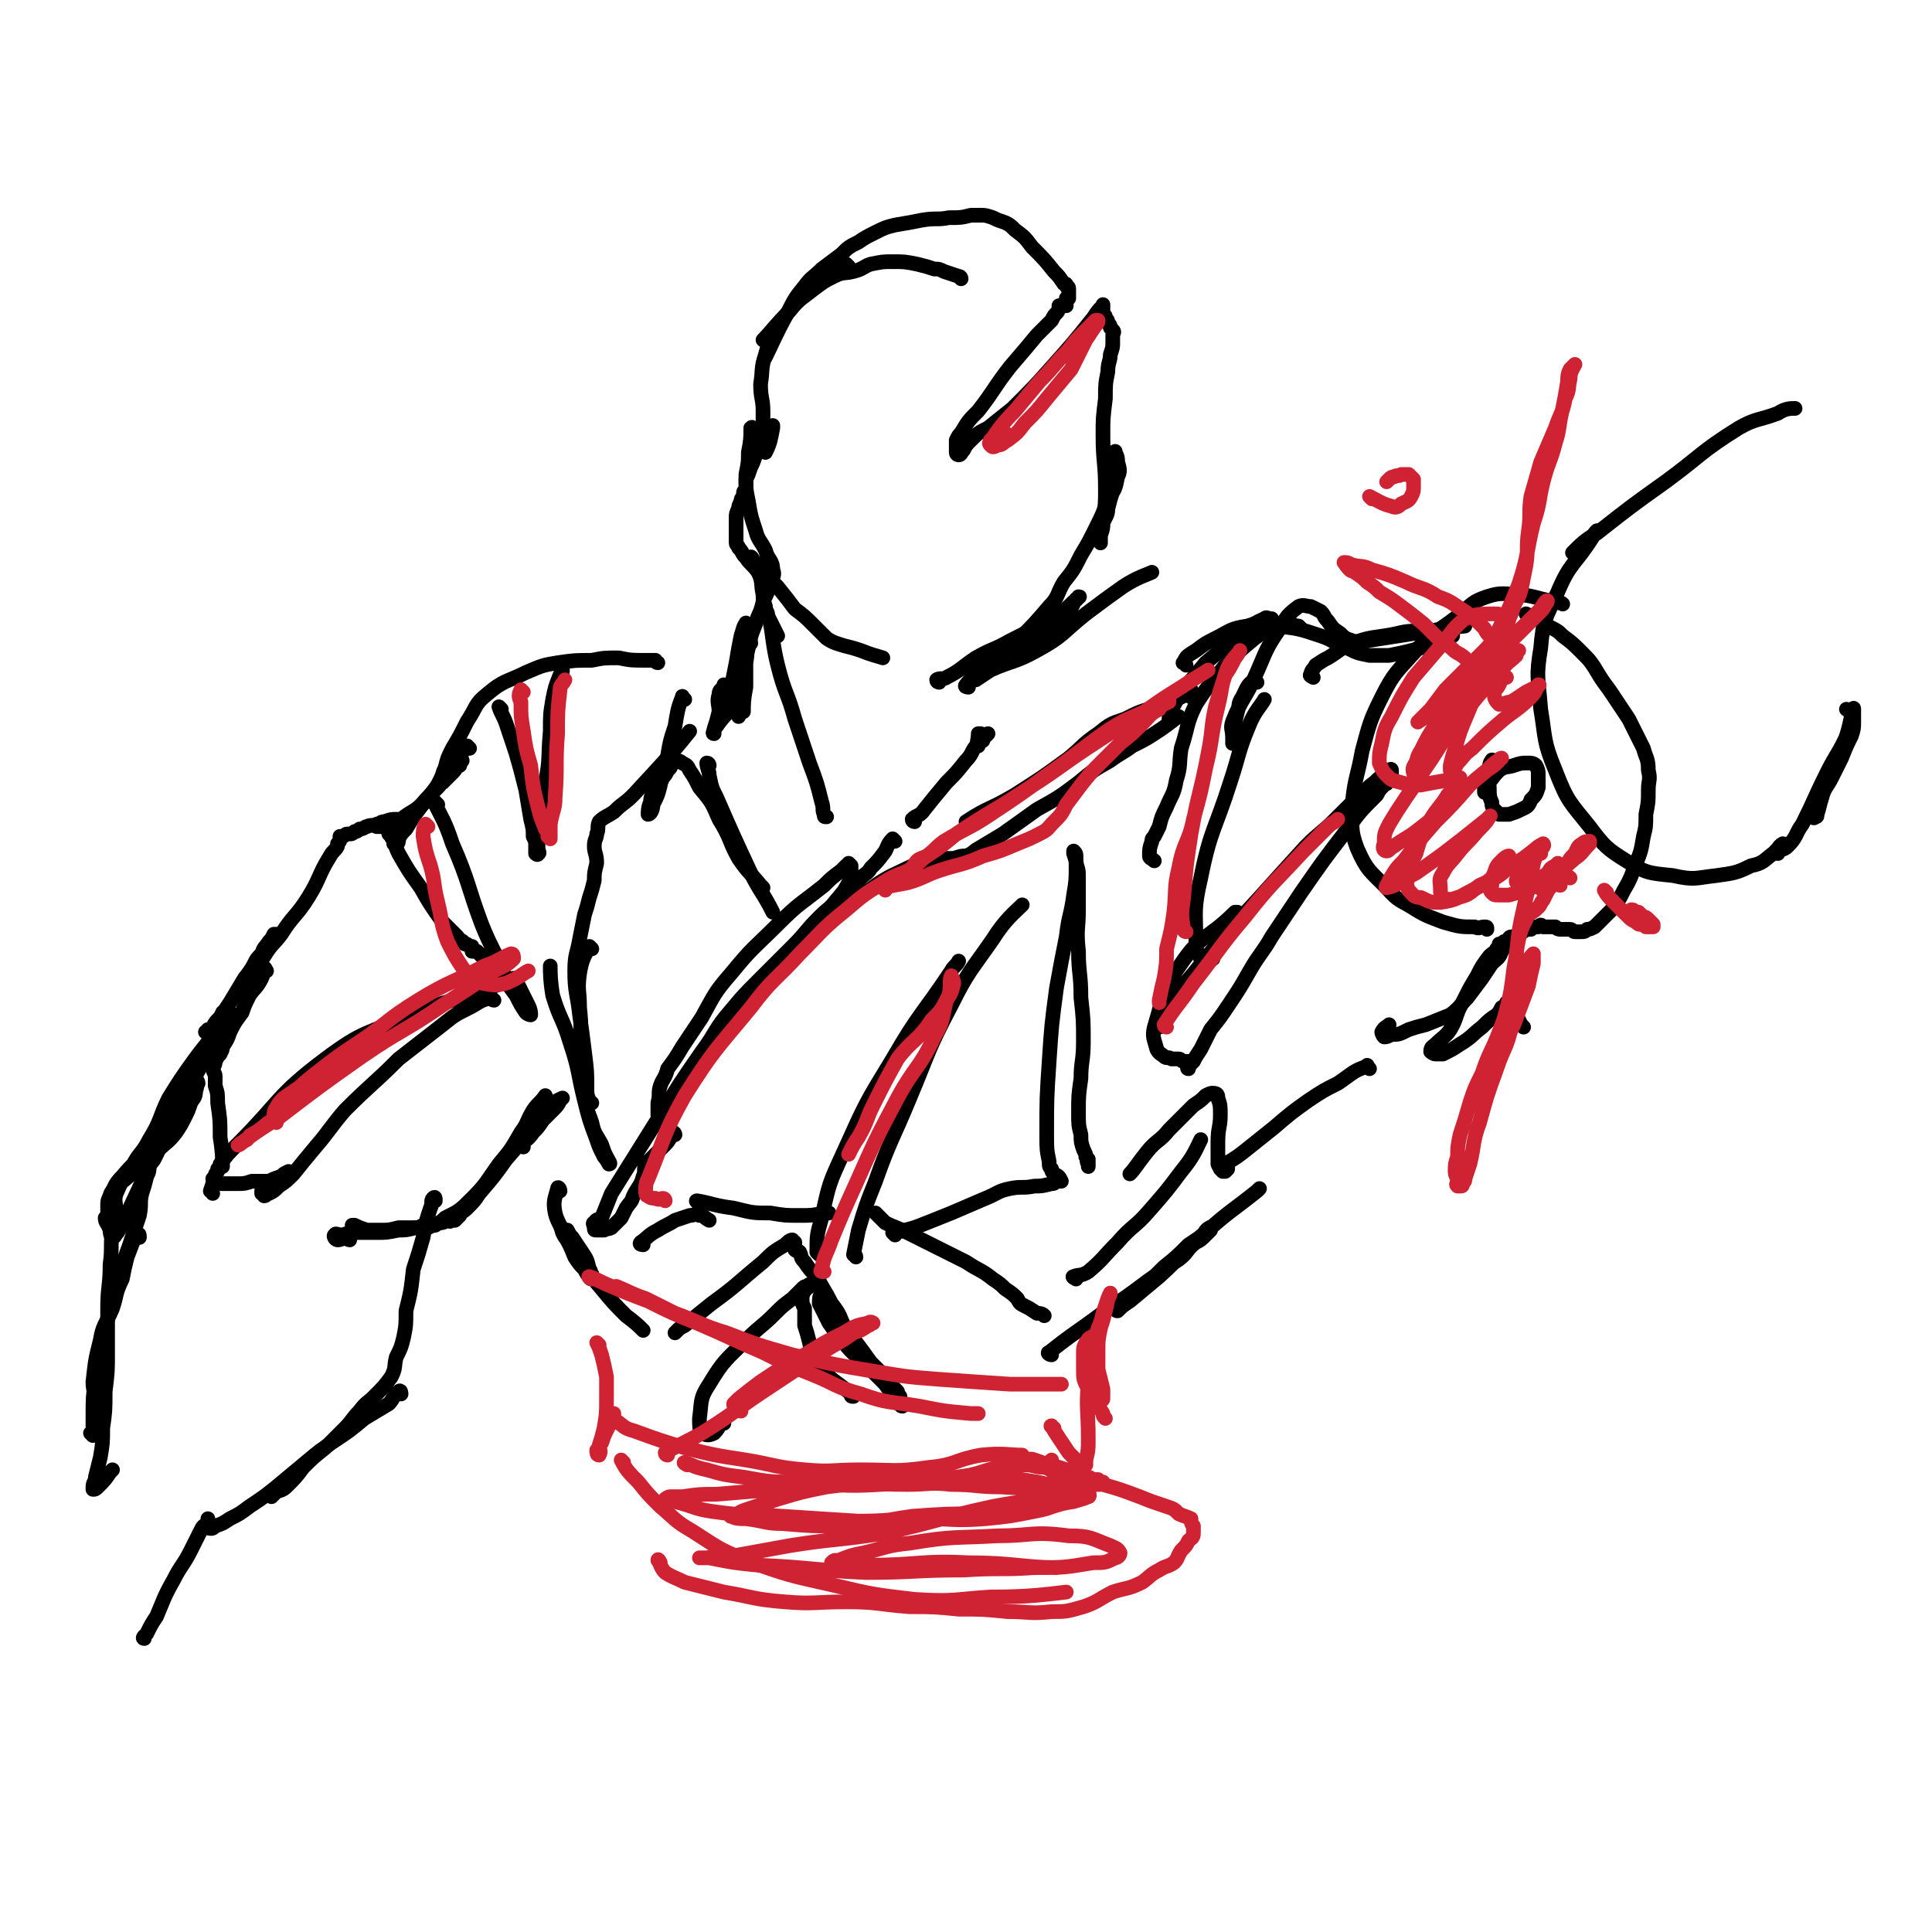 <svg viewBox='0 0 790 790' version='1.1' xmlns='http://www.w3.org/2000/svg' xmlns:xlink='http://www.w3.org/1999/xlink'><g fill='none' stroke='#000000' stroke-width='6' stroke-linecap='round' stroke-linejoin='round'><path d='M393,114c0,0 0,-1 -1,-1 -3,-1 -3,-1 -6,-2 -2,-1 -2,-1 -4,-1 -3,-1 -3,-1 -7,-2 -5,-1 -5,-1 -10,-1 -4,0 -4,0 -9,1 -3,1 -3,2 -7,3 -4,1 -4,0 -8,2 -4,2 -4,2 -8,5 -5,4 -6,4 -10,9 -6,6 -8,9 -11,12 '/><path d='M347,109c0,0 -1,-1 -1,-1 -2,0 -2,1 -4,2 -2,1 -2,0 -4,1 -2,1 -3,1 -4,3 -3,3 -3,3 -6,6 -4,5 -4,5 -8,11 -4,7 -5,6 -7,14 -2,6 -1,6 -2,12 0,6 1,6 1,11 0,4 0,4 0,9 0,2 0,2 0,5 0,1 0,1 0,2 0,0 1,0 1,1 0,0 0,0 0,0 2,-4 2,-5 3,-10 0,0 0,-1 0,-1 -1,1 -1,1 -2,2 -1,0 -1,0 -1,1 -1,2 -1,2 -2,4 -1,3 -1,3 -2,5 -1,3 -1,3 -2,5 -1,3 -1,3 -2,5 0,1 0,1 0,2 0,1 0,1 0,1 0,1 0,1 0,1 0,0 0,0 0,0 -1,1 -1,1 -1,2 0,0 0,0 0,1 -1,1 -1,1 -1,2 -1,2 -1,2 -1,3 -1,2 -1,2 -1,4 0,2 0,2 0,4 0,1 0,1 0,3 0,1 0,1 0,2 0,1 0,1 0,1 0,1 1,1 1,2 2,2 1,2 3,4 2,3 3,3 5,6 2,4 1,5 2,9 0,2 0,2 1,5 0,2 1,2 1,4 2,4 3,6 4,8 '/><path d='M308,229c0,0 -1,-2 -1,-1 1,1 2,2 4,5 1,1 1,1 3,3 2,2 2,2 4,4 4,5 4,5 7,9 4,3 4,3 7,6 3,3 3,3 6,6 3,2 4,2 7,3 4,1 4,1 7,2 5,2 6,2 9,3 '/><path d='M384,279c0,0 -1,0 -1,-1 1,-1 3,0 4,-1 6,-3 6,-4 12,-8 7,-4 7,-3 14,-7 10,-5 10,-5 19,-11 4,-2 4,-2 7,-5 2,-1 2,-2 2,-2 1,0 0,0 -1,1 -2,3 -1,3 -4,6 -4,4 -4,4 -9,7 -6,4 -6,3 -12,7 -5,3 -5,4 -9,7 -3,3 -3,3 -6,5 -1,0 -1,1 -1,1 -1,0 0,0 0,0 3,-2 3,-2 6,-4 9,-4 10,-3 19,-8 11,-6 10,-7 20,-15 8,-6 8,-6 15,-11 6,-4 10,-5 12,-6 '/><path d='M396,281c0,0 -2,0 -1,-1 4,-5 5,-6 10,-11 6,-5 7,-3 12,-8 6,-6 6,-6 12,-13 4,-4 3,-5 6,-10 4,-5 4,-5 7,-11 3,-5 3,-5 6,-11 3,-6 3,-6 5,-12 3,-4 3,-4 4,-9 1,-2 1,-3 0,-6 0,-2 0,-2 -1,-4 0,0 0,-1 0,0 0,1 0,1 1,3 0,4 0,4 -1,7 0,3 0,3 -1,6 -1,3 -1,3 -2,7 0,3 -1,3 -2,6 0,2 0,2 -1,5 0,1 0,1 0,2 0,0 0,1 0,1 0,-1 0,-2 0,-3 1,-3 1,-3 1,-6 1,-7 1,-7 1,-13 0,-11 -1,-11 -1,-22 0,-7 0,-7 1,-15 0,-6 0,-6 1,-11 0,-4 1,-4 1,-7 1,-3 1,-3 1,-5 0,-2 0,-2 0,-3 0,-1 1,-1 0,-2 0,0 0,0 0,0 -1,-1 -1,-1 -1,-1 0,-1 0,-1 -1,-2 0,-1 0,-1 -1,-2 0,0 0,0 0,0 0,-1 0,-1 -1,-1 0,-1 0,-1 0,-1 0,-1 0,-1 0,-2 0,0 0,0 0,-1 0,0 0,-1 0,0 -2,2 -2,2 -4,5 -8,10 -8,10 -16,19 -8,9 -8,9 -17,18 -5,4 -5,4 -10,8 -4,2 -4,2 -7,5 -2,2 -2,2 -3,4 -1,1 -1,2 -2,2 0,0 -1,0 -1,-1 0,0 0,-1 0,-2 0,0 0,0 0,-1 0,-1 0,-1 0,-2 1,-2 1,-2 2,-3 3,-5 3,-5 7,-9 7,-9 6,-9 13,-18 6,-7 6,-7 11,-13 3,-3 3,-3 6,-6 1,-2 1,-2 2,-3 1,-1 1,-2 1,-3 1,0 1,0 1,0 1,0 1,0 2,0 0,-1 0,0 0,-1 0,0 0,0 0,0 0,-1 0,-1 0,-2 1,0 1,0 1,0 0,-1 0,-1 0,-1 0,-1 0,-1 0,-1 0,-1 0,-1 0,-1 0,-1 0,-1 0,-1 0,-1 -1,-1 -1,-1 0,-1 0,-1 -1,-1 -2,-3 -2,-3 -4,-5 -4,-5 -4,-5 -9,-10 -3,-4 -3,-4 -7,-7 -2,-2 -2,-2 -4,-3 -3,-1 -3,-1 -5,-2 -3,-1 -3,-1 -5,-1 -2,0 -2,0 -4,0 -4,1 -4,1 -9,1 -5,1 -5,0 -11,1 -5,1 -5,1 -11,2 -4,1 -4,1 -8,3 -4,2 -4,2 -7,4 -4,2 -4,2 -7,5 -4,3 -4,3 -8,6 -4,4 -4,3 -7,7 -4,5 -4,5 -7,11 -5,9 -6,12 -9,18 '/><path d='M308,176c0,0 0,-2 -1,-1 0,4 0,5 -1,10 0,4 0,4 -1,9 0,6 0,6 1,11 1,6 1,6 3,12 1,4 2,4 4,8 1,4 3,4 3,8 1,2 0,3 -1,5 -1,4 -1,4 -3,8 -1,5 -2,5 -3,9 -2,5 -2,5 -3,10 -2,8 -3,8 -4,15 0,7 0,10 0,13 '/><path d='M306,256c-1,0 -1,-2 -1,-1 -1,1 -1,2 -2,5 -1,5 -1,5 -2,11 -1,5 -1,5 -2,10 0,3 0,3 -1,6 -1,2 -1,3 -2,4 0,1 0,0 0,-1 0,-1 0,-1 0,-3 0,-2 0,-2 0,-4 1,-1 1,-1 1,-2 0,0 0,-1 -1,-1 0,0 0,1 0,1 -1,1 -2,1 -2,3 -1,3 0,4 0,7 -1,4 -1,4 -2,7 0,1 -1,2 0,2 0,-1 0,-2 1,-3 2,-3 4,-5 5,-6 '/><path d='M307,263c0,-1 -1,-2 -1,-1 -1,3 0,4 -1,9 0,5 0,5 0,10 -1,5 -1,7 -1,10 '/><path d='M338,334c-1,0 -1,0 -1,-1 -1,-2 0,-2 -1,-5 -2,-8 -2,-8 -5,-16 -3,-9 -3,-9 -6,-18 -3,-11 -4,-10 -7,-22 -2,-8 -2,-12 -3,-17 '/><path d='M374,336c0,0 -1,0 -1,-1 2,-2 3,-1 5,-4 4,-5 4,-5 9,-11 4,-4 4,-4 8,-9 3,-3 2,-4 5,-7 2,-2 3,-4 4,-4 0,0 -1,1 -2,2 0,1 0,1 -1,1 -1,1 -1,2 -1,2 -1,-1 0,-2 0,-5 0,0 1,0 1,0 '/><path d='M366,344c0,0 -1,-1 -1,-1 -2,2 -2,3 -3,5 -3,4 -3,4 -6,7 -1,2 -2,2 -4,4 -2,2 -1,2 -3,4 -1,1 -1,1 -2,1 -1,1 -2,2 -2,1 0,-1 1,-2 2,-4 1,-2 1,-2 1,-4 0,-1 0,-1 0,-3 0,0 0,0 -1,-1 0,0 0,1 -1,1 -1,1 -1,1 -2,2 -4,3 -4,3 -7,6 -10,8 -10,7 -19,16 -10,10 -10,9 -19,20 -7,8 -7,9 -12,18 -4,6 -4,6 -8,12 -3,5 -3,5 -6,9 -1,4 -2,4 -3,7 -1,3 0,3 -1,7 0,2 0,3 0,5 '/><path d='M276,464c0,0 0,-1 -1,-1 -1,2 -1,3 -3,5 -2,2 -2,2 -4,4 -2,2 -2,2 -4,4 -1,2 0,3 -1,5 -1,4 -2,4 -4,8 -1,3 -1,2 -3,5 -1,2 -1,2 -2,4 -2,2 -2,2 -4,4 -2,1 -2,0 -3,1 -1,0 -1,0 -2,0 0,0 0,0 -1,0 -1,0 -1,0 -1,-1 0,0 0,0 0,0 0,-1 -1,-2 0,-2 1,-2 2,-1 3,-2 2,-5 2,-5 4,-10 10,-16 10,-16 20,-32 8,-13 8,-13 17,-26 6,-8 5,-9 12,-17 5,-6 5,-6 11,-12 7,-7 7,-7 14,-14 6,-6 5,-6 11,-12 4,-4 4,-3 7,-7 2,-2 2,-3 4,-4 1,-1 1,0 2,0 1,0 1,0 1,0 '/><path d='M302,416c0,0 -2,0 -1,-1 4,-4 5,-4 9,-9 8,-7 7,-8 15,-15 8,-8 8,-8 17,-16 8,-7 8,-7 16,-13 6,-4 7,-4 13,-7 4,-2 4,-1 8,-2 3,-1 3,-1 5,-2 3,0 3,0 6,0 3,-1 3,-1 5,-1 3,-1 3,-2 5,-3 5,-3 5,-3 10,-6 7,-5 7,-5 14,-10 9,-5 9,-5 17,-11 6,-5 6,-5 13,-9 4,-3 5,-3 9,-6 6,-3 6,-3 12,-7 3,-2 5,-4 7,-5 '/><path d='M396,337c0,0 -1,-1 -1,-1 9,-6 10,-5 20,-11 11,-7 11,-7 22,-15 6,-5 6,-6 12,-10 5,-4 5,-4 11,-6 6,-3 6,-3 13,-5 4,-2 4,-1 8,-3 2,-1 2,-1 4,-2 1,-1 1,-2 2,-2 0,0 0,2 0,3 '/><path d='M242,388c0,0 -1,-1 -1,-1 -2,4 -3,5 -4,11 -1,7 0,7 0,14 1,9 0,9 1,18 0,8 -1,8 1,16 0,7 1,7 3,13 1,5 2,5 4,9 1,3 1,3 2,5 1,2 2,3 1,3 0,0 -1,-2 -2,-3 -2,-4 -2,-4 -3,-7 -3,-8 -3,-8 -5,-16 -3,-12 -2,-12 -6,-24 -3,-10 -4,-9 -7,-19 -1,-6 -1,-9 -1,-12 '/><path d='M242,451c-1,0 -1,-1 -1,-1 -1,-2 -1,-3 -1,-5 0,-7 0,-7 -1,-15 -1,-8 -1,-8 -2,-15 -1,-9 -2,-9 -2,-18 0,-7 1,-7 2,-13 1,-5 1,-5 2,-10 1,-3 1,-3 2,-7 1,-3 1,-3 2,-7 0,-3 0,-3 1,-7 0,-4 -1,-4 -1,-7 0,-3 1,-3 1,-5 1,-2 0,-3 1,-5 2,-2 3,-2 6,-4 4,-4 4,-3 8,-7 12,-13 15,-16 23,-26 '/><path d='M280,286c-1,0 -1,-2 -1,-1 -2,5 -2,6 -3,12 -2,6 -2,6 -3,12 -2,6 -2,6 -3,12 -1,4 -1,4 -3,8 0,2 -1,4 -2,4 0,-1 0,-3 1,-5 0,-3 1,-3 2,-5 1,-2 2,-2 3,-5 2,-2 1,-2 3,-4 1,-2 1,-2 2,-3 1,0 2,0 3,1 2,1 2,1 3,3 2,3 2,3 4,7 5,6 5,6 8,13 5,8 4,9 8,16 4,6 5,6 9,11 1,1 1,1 1,1 '/><path d='M290,313c0,0 0,-1 -1,-1 0,2 1,3 1,5 1,5 1,5 3,9 7,16 7,16 14,31 4,8 5,8 9,16 '/><path d='M335,513c0,0 -1,-1 -1,-1 0,-7 0,-7 2,-14 3,-14 3,-14 9,-27 9,-20 9,-20 20,-38 11,-19 12,-18 24,-36 1,-2 2,-2 3,-4 '/><path d='M350,514c0,-1 -1,-1 -1,-1 1,-5 1,-5 2,-10 3,-10 3,-10 7,-20 6,-17 7,-17 14,-34 8,-19 7,-19 17,-38 7,-14 8,-14 17,-27 5,-8 9,-11 12,-14 '/><path d='M286,492c0,0 -2,-1 -1,-1 6,1 7,2 15,3 8,2 8,2 15,2 6,1 6,1 12,1 5,0 5,0 10,-1 1,0 1,0 2,0 '/><path d='M366,505c0,0 -1,-1 -1,-1 2,-1 3,0 5,-1 4,-1 4,-1 9,-3 5,-2 5,-2 10,-4 7,-3 7,-3 14,-6 5,-2 5,-3 10,-4 5,-1 5,0 10,-1 3,0 3,0 7,-1 1,0 1,0 2,-1 1,0 1,0 1,0 1,0 1,0 1,0 -1,-2 -1,-2 -3,-3 -1,-1 -1,-1 -1,-2 -1,-1 -1,-1 -1,-3 -1,-5 -1,-5 -1,-11 0,-15 0,-15 1,-30 1,-15 1,-15 3,-30 2,-11 2,-11 4,-21 1,-9 2,-9 3,-17 1,-6 1,-6 1,-12 0,-2 0,-2 -1,-5 0,0 0,-1 0,-1 1,1 1,1 1,3 0,4 1,3 1,7 0,7 0,7 0,14 0,8 -1,8 0,17 0,9 1,9 1,19 1,9 1,9 1,18 0,8 -1,8 -1,15 -1,7 -1,7 -1,14 0,5 0,5 1,9 0,3 0,3 1,6 1,2 1,2 1,3 1,1 0,2 1,3 0,0 0,-2 0,-2 0,1 0,2 0,3 '/><path d='M479,295c0,0 -1,-1 -1,-1 0,-2 1,-2 1,-4 2,-3 2,-4 4,-7 5,-6 5,-6 10,-12 6,-5 6,-5 12,-10 6,-4 5,-5 12,-8 1,-1 1,0 3,0 '/><path d='M485,272c0,-1 -2,-1 -1,-1 1,-3 2,-3 5,-5 4,-3 4,-3 8,-5 6,-3 6,-4 13,-5 6,-2 6,-1 12,0 9,1 9,1 18,4 6,2 5,3 11,5 4,2 4,2 9,3 4,0 4,0 8,0 11,-2 15,-4 21,-5 '/><path d='M532,257c0,0 0,0 -1,-1 -2,0 -2,-1 -4,-1 -3,0 -3,0 -5,1 -5,2 -5,2 -9,5 -6,5 -6,5 -12,11 -6,8 -7,8 -12,16 -4,8 -3,9 -6,18 -1,6 0,7 -2,13 -1,6 -2,6 -4,11 -2,4 -2,4 -3,8 -1,2 -1,2 -2,4 -1,1 -1,1 -1,2 -1,3 -1,3 -1,6 0,1 1,1 2,2 '/><path d='M496,392c0,0 0,-1 -1,-1 -2,1 -2,3 -3,2 -2,-2 -3,-4 -3,-8 0,-13 -1,-13 2,-26 4,-20 6,-20 12,-39 4,-12 3,-12 8,-24 2,-5 5,-8 6,-10 '/><path d='M514,279c-1,0 -1,-2 -1,-1 -3,2 -3,3 -5,7 -2,3 -1,3 -2,6 -1,4 -1,4 -1,7 0,2 0,2 0,4 0,1 -1,2 -1,2 0,0 0,-1 0,-2 0,-4 -1,-4 0,-7 4,-10 5,-9 9,-18 5,-11 4,-11 11,-21 2,-4 3,-5 7,-8 2,-1 3,0 5,0 2,1 2,1 4,2 2,2 1,2 3,4 2,3 2,3 5,5 2,2 2,2 5,3 3,1 3,0 6,0 20,-3 30,-5 40,-6 '/><path d='M537,277c0,0 -2,-1 -1,-1 0,-2 1,-2 2,-4 3,-2 3,-2 5,-3 5,-3 5,-4 10,-6 6,-2 6,-2 13,-3 7,-1 7,-2 14,-2 7,0 8,1 14,2 '/><path d='M608,380c0,-1 0,-1 -1,-1 -2,0 -2,1 -4,0 -6,0 -6,0 -13,-2 -5,-2 -6,-2 -11,-5 -6,-4 -7,-3 -12,-9 -7,-7 -8,-7 -12,-16 -3,-8 -2,-9 -2,-19 1,-10 2,-10 4,-21 3,-11 3,-12 8,-22 5,-10 6,-10 14,-19 7,-8 8,-7 17,-14 6,-5 6,-6 12,-8 6,-2 7,-1 13,-1 8,1 8,2 15,3 2,1 2,0 3,1 '/><path d='M625,252c0,0 -1,-1 -1,-1 4,2 5,2 9,5 4,2 4,2 6,4 4,3 4,3 8,7 3,3 3,3 5,6 3,5 3,5 6,9 4,6 4,6 8,12 3,6 3,6 6,12 1,4 2,4 2,9 1,4 0,4 0,8 0,5 0,5 -1,10 0,5 0,5 -1,9 -1,6 -1,6 -3,11 -2,5 -2,6 -5,11 -2,4 -2,4 -5,8 -2,2 -2,2 -4,4 -2,2 -2,2 -3,3 -2,1 -2,1 -3,1 -1,1 -1,1 -3,1 -1,0 -1,0 -2,0 -1,0 -1,-1 -2,-1 -1,0 -1,0 -2,0 -1,0 -1,0 -1,0 -2,0 -2,0 -3,-1 -1,0 -1,0 -3,0 -1,0 -1,0 -2,0 -1,-1 -1,-1 -2,0 0,0 0,0 -1,0 -1,0 -1,0 -2,1 -1,0 -1,0 -2,0 -1,1 -1,1 -2,1 -1,1 -1,1 -2,2 -1,0 -1,0 -1,0 -1,0 -2,0 -2,1 '/><path d='M611,312c0,0 -1,-2 -1,-1 -1,1 -1,2 -1,5 -1,3 0,3 0,7 0,2 0,3 1,5 0,1 0,2 1,3 1,1 1,1 2,2 2,0 2,0 4,0 3,-1 3,-1 5,-2 2,-1 3,-1 4,-4 2,-2 2,-2 3,-5 0,-2 0,-2 0,-5 0,-2 0,-2 -1,-4 -1,-1 -2,-1 -3,-1 -3,0 -3,0 -6,1 -3,1 -3,0 -6,2 -3,3 -3,4 -6,7 0,1 0,1 0,2 '/><path d='M623,420c0,0 -1,-1 -1,-1 -1,-2 -1,-2 -2,-4 -1,-1 -1,-1 -2,-2 -1,-1 -1,-1 -1,-2 0,0 0,-1 -1,-1 0,1 0,1 -2,2 -1,2 -1,2 -2,3 -3,2 -3,2 -6,5 -4,3 -4,4 -9,7 -3,2 -3,2 -7,4 -1,0 -1,0 -3,0 -1,0 -2,-1 -2,-1 0,-2 1,-2 2,-3 3,-3 4,-3 6,-6 3,-5 2,-6 5,-11 3,-6 3,-6 6,-11 2,-4 2,-4 5,-8 2,-2 2,-1 3,-3 1,-1 1,-1 1,-2 1,0 2,-1 2,-1 0,2 0,3 -1,4 -1,3 -2,3 -4,5 -2,3 -2,3 -4,6 -3,4 -3,4 -6,8 -3,3 -3,4 -7,7 -5,2 -5,2 -10,4 -4,1 -4,1 -7,2 -4,2 -4,2 -7,2 -2,1 -2,1 -3,1 -1,-1 -1,-2 -1,-2 1,-2 2,-2 3,-3 '/><path d='M730,346c0,0 -1,-1 -1,-1 -2,1 -2,3 -4,4 -4,3 -4,4 -9,5 -6,3 -7,3 -14,4 -9,1 -9,2 -18,0 -10,-1 -11,-1 -19,-6 -8,-5 -9,-6 -15,-14 -8,-10 -9,-10 -14,-23 -5,-12 -4,-13 -6,-25 -1,-13 -2,-13 0,-25 1,-12 2,-12 7,-23 5,-12 7,-11 14,-22 1,-2 1,-2 2,-3 '/><path d='M644,227c0,-1 -1,-1 -1,-1 4,-4 5,-5 10,-8 14,-11 14,-11 28,-21 15,-11 14,-12 30,-22 7,-4 8,-3 16,-6 3,-2 5,-2 7,-2 '/><path d='M727,349c0,0 -1,-1 -1,-1 2,-1 3,0 5,-2 4,-4 3,-5 6,-9 5,-10 5,-11 10,-21 4,-8 5,-8 9,-17 2,-4 1,-4 1,-8 1,-1 1,-2 1,-1 0,1 0,2 0,5 0,3 0,3 -1,6 -2,4 -2,4 -4,9 -2,4 -2,4 -4,8 -2,4 -3,4 -4,8 -1,3 -1,4 -2,7 0,1 0,1 -1,1 0,1 -1,0 -1,0 1,-3 1,-3 2,-6 3,-8 4,-7 7,-15 4,-10 5,-10 7,-20 1,-2 -1,-2 -2,-3 '/><path d='M560,437c-1,-1 -1,-2 -1,-1 -6,2 -6,3 -12,7 -6,3 -6,3 -12,7 -7,5 -7,5 -14,11 -5,4 -5,4 -10,8 -5,4 -5,4 -10,7 -1,1 -2,2 -2,2 0,0 1,-2 2,-2 1,0 1,1 1,2 0,0 0,0 -1,1 0,0 0,0 -1,0 0,0 0,0 0,0 -1,-1 -1,-1 -2,-3 0,-1 0,-1 0,-3 0,-3 0,-3 0,-6 0,-6 1,-6 1,-11 0,-4 0,-4 -1,-7 0,-1 0,-2 -2,-2 -1,0 -1,0 -3,1 -2,2 -2,2 -5,4 -5,5 -5,5 -10,10 -4,5 -5,4 -9,9 -4,5 -5,7 -7,9 '/><path d='M269,271c-1,0 -1,-1 -1,-1 -2,0 -2,0 -4,0 -6,0 -6,0 -11,-1 -6,0 -6,0 -11,1 -7,0 -7,0 -14,1 -6,1 -6,1 -13,4 -8,4 -9,3 -16,9 -5,4 -4,5 -8,11 -3,6 -3,6 -6,11 -2,4 -2,4 -3,8 -1,2 -1,2 -1,5 0,0 -1,1 0,1 1,-1 2,-2 4,-4 1,-1 1,-1 2,-3 1,0 1,0 1,-1 1,-1 1,-1 1,-1 0,0 -1,1 -1,2 -2,1 -2,1 -3,2 -2,2 -2,2 -4,4 -1,2 -1,2 -3,4 -1,1 -1,1 -2,2 0,1 0,1 0,1 0,0 -1,0 0,1 0,0 0,1 1,1 0,0 0,0 1,0 0,1 1,1 1,1 0,0 -1,-1 -1,-1 0,0 -1,-1 -1,-1 4,8 5,9 8,18 7,16 6,17 12,33 4,10 5,10 9,20 2,5 2,5 5,9 2,4 2,4 4,7 1,1 2,1 2,1 0,-1 0,-2 -1,-4 -1,-2 -1,-2 -2,-4 -1,-2 -1,-2 -2,-4 -1,-1 -1,-1 -2,-2 -1,-1 -1,0 -3,-1 -1,-1 -1,-1 -2,-2 -1,-1 -1,-1 -2,-2 -1,-1 -1,-1 -2,-2 -2,-1 -2,-1 -3,-2 -1,-1 -1,-1 -2,-2 0,0 0,0 -1,-1 0,0 0,0 -1,0 0,0 0,0 -1,0 0,-1 0,-1 0,-1 0,0 0,0 0,-1 -1,0 -1,0 -1,0 -1,-1 -1,-1 -2,-1 -1,-2 -2,-1 -3,-3 -3,-3 -3,-3 -6,-6 -5,-7 -5,-7 -9,-14 -5,-7 -5,-7 -9,-14 -2,-4 -1,-4 -3,-8 -1,-2 -1,-2 -2,-4 '/><path d='M205,290c0,0 -1,-1 -1,-1 1,3 2,4 3,7 2,6 2,6 4,12 2,7 2,7 4,15 1,6 1,6 2,12 1,4 1,4 1,7 1,2 1,2 1,4 0,1 0,2 0,3 0,0 1,1 1,0 1,0 0,-1 0,-2 0,-2 0,-2 0,-3 0,-4 0,-4 1,-8 1,-8 2,-8 2,-16 2,-10 1,-10 2,-21 0,-7 0,-7 1,-13 1,-5 1,-5 3,-10 1,-1 1,-1 1,-2 '/><path d='M192,306c0,0 -1,-1 -1,-1 -2,2 -2,3 -3,5 -5,6 -5,6 -9,11 -3,4 -3,4 -7,9 -3,4 -3,4 -6,9 -2,2 -2,2 -3,4 0,1 0,2 -1,2 0,1 -1,0 -1,0 0,-1 0,-1 0,-1 0,-1 0,-1 0,-1 0,0 -1,0 -1,-1 0,0 0,0 -1,-1 0,0 0,0 0,-1 0,0 0,0 0,0 1,-1 1,-1 1,-1 0,-1 0,-1 0,-1 0,-1 0,-1 1,-1 0,-1 0,-1 1,-1 0,-1 1,-1 1,-1 0,0 -1,1 -2,1 0,1 0,1 -1,1 0,1 0,1 0,1 0,0 0,0 -1,0 0,1 0,1 -1,1 0,0 0,0 -1,-1 -1,0 -1,0 -1,0 -1,0 -1,0 -1,0 0,0 0,0 0,0 -1,0 -1,0 -1,0 0,0 0,0 1,0 1,0 1,0 1,0 1,0 1,0 1,0 1,0 1,0 1,0 1,0 1,0 1,0 1,0 1,0 2,-1 1,-1 1,0 3,-2 5,-4 6,-3 10,-8 6,-6 5,-7 9,-14 3,-4 3,-7 4,-9 '/><path d='M163,336c0,0 0,-1 -1,-1 -2,0 -2,0 -5,1 -2,0 -1,1 -3,1 -2,1 -2,0 -4,1 -1,0 -1,1 -3,1 -1,1 -1,1 -2,1 -1,1 -1,1 -2,1 -1,0 -1,0 -1,0 -1,0 -1,1 -2,1 0,0 0,0 -1,0 0,1 0,1 0,1 0,1 0,1 -1,2 0,0 0,1 0,1 -1,2 -2,2 -3,4 -5,8 -4,9 -9,17 -5,8 -6,7 -11,15 -3,4 -4,4 -7,9 -2,3 -2,3 -4,6 -1,2 -2,4 -2,4 -1,0 0,-2 0,-3 1,-2 1,-2 2,-4 1,-2 1,-2 3,-4 1,-3 1,-2 3,-5 1,-1 1,-1 2,-2 1,0 1,0 1,-1 0,0 1,0 1,0 -1,0 -1,0 -2,0 -1,2 -1,2 -2,3 -2,3 -2,3 -3,5 -4,5 -3,5 -7,10 -3,5 -3,5 -6,10 -2,3 -2,3 -4,6 -2,2 -2,2 -3,4 -1,1 -1,1 -2,1 0,1 0,0 -1,1 0,0 0,0 0,0 '/><path d='M87,488c0,-1 -1,-1 -1,-1 1,-3 1,-3 2,-6 0,-1 0,-1 1,-2 0,0 0,0 0,-1 0,0 0,0 1,-1 0,0 0,0 0,0 0,-1 0,-1 0,-1 3,-4 3,-4 7,-8 18,-18 16,-20 36,-35 16,-12 17,-10 35,-18 11,-5 12,-4 23,-8 9,-3 9,-3 17,-6 1,0 1,0 2,-1 '/><path d='M202,409c-1,0 -1,-1 -1,-1 -5,1 -5,2 -9,4 -6,3 -6,3 -11,7 -9,7 -9,7 -18,14 -11,11 -11,10 -22,21 -6,7 -6,8 -12,15 -5,6 -5,6 -9,11 -3,3 -3,3 -6,5 -2,2 -2,2 -4,3 -1,0 -1,1 -2,1 0,-1 0,-1 -1,-1 0,-1 0,-1 0,-1 1,-1 1,-1 2,-1 0,-1 1,-1 1,-2 0,0 -1,0 -1,0 0,-1 1,-1 1,-1 '/><path d='M119,480c0,0 0,-1 -1,-1 -2,1 -2,1 -3,2 -3,1 -3,1 -5,2 -3,0 -3,0 -7,0 -3,1 -3,1 -6,1 -2,0 -2,0 -4,0 -1,0 -1,0 -2,0 -1,0 -1,0 -2,-1 -1,0 -1,0 -1,-1 0,0 -1,0 -1,0 '/><path d='M109,397c0,0 -1,-2 -1,-1 -1,1 0,2 -1,4 -2,4 -3,4 -5,7 -2,4 -2,4 -3,7 -3,4 -3,4 -5,8 -1,3 -1,3 -3,6 0,1 0,1 -1,3 -1,1 -1,1 -2,3 0,1 0,1 -1,3 0,1 1,2 1,3 0,2 0,2 0,4 1,3 1,3 1,7 1,7 1,7 1,14 1,6 1,9 1,12 '/><path d='M143,507c-1,0 -1,-1 -1,-1 -2,0 -2,1 -4,1 -1,0 -2,-2 -1,-2 0,-1 1,0 3,0 3,-1 3,-1 5,-1 5,0 5,0 9,0 4,0 4,0 9,-1 3,0 3,0 7,-1 2,0 2,0 5,0 4,-2 4,-1 7,-4 6,-3 6,-3 11,-8 6,-6 6,-7 11,-14 5,-6 5,-6 9,-13 3,-4 2,-4 5,-9 2,-3 3,-3 5,-6 '/><path d='M214,469c0,-1 -1,-1 -1,-1 2,-2 3,-2 5,-5 2,-2 2,-2 4,-5 2,-2 2,-2 4,-4 2,-2 2,-2 3,-4 1,-1 1,-1 1,-1 -2,1 -3,1 -4,3 -3,2 -3,2 -5,5 -7,9 -7,9 -14,17 -5,7 -5,7 -11,14 -2,3 -2,3 -5,6 -2,2 -2,1 -3,3 -1,1 -1,1 -2,2 -1,0 -1,0 -2,0 0,1 0,0 -1,0 -2,1 -2,1 -3,1 -1,0 -1,0 -2,1 -1,0 -1,0 -2,0 -2,0 -2,0 -3,0 -2,1 -2,1 -4,1 -3,0 -3,0 -6,0 -4,1 -4,1 -7,1 -3,0 -3,0 -6,0 -3,-1 -3,-1 -5,-2 -1,0 -1,0 -1,0 '/><path d='M178,491c0,-1 0,-2 -1,-1 -1,1 0,2 -1,4 -2,6 -2,6 -3,12 -2,7 -2,7 -4,13 -1,9 -1,9 -3,17 0,6 0,6 -1,11 -1,4 -1,4 -3,8 -1,4 0,4 -2,8 -3,4 -3,4 -7,8 -3,3 -3,2 -6,6 -3,3 -3,4 -6,7 -4,4 -4,4 -8,8 -5,4 -5,4 -9,8 -3,4 -3,4 -6,7 -2,2 -2,2 -5,3 -1,1 -1,1 -2,2 0,0 0,0 0,0 '/><path d='M164,570c0,0 0,-2 -1,-1 -2,1 -2,3 -4,5 -5,3 -5,3 -10,6 -6,5 -6,5 -12,9 -6,4 -6,4 -12,9 -6,5 -6,5 -12,10 -5,4 -5,4 -11,8 -4,3 -4,3 -8,5 -3,2 -3,2 -6,3 -1,1 -1,1 -2,1 -1,0 -1,-1 -1,-1 0,-1 0,-1 0,-2 0,0 0,-1 0,-1 0,1 0,1 0,2 -2,1 -2,1 -3,3 -2,4 -2,4 -4,8 -3,6 -4,6 -7,12 -4,7 -4,8 -7,15 -2,3 -2,3 -4,7 -1,1 -1,2 -1,2 -1,0 0,-1 0,-1 '/><path d='M44,499c0,0 -1,-1 -1,-1 0,2 1,2 2,5 0,1 0,2 1,3 1,0 1,-1 2,-2 4,-6 3,-6 6,-12 7,-15 7,-15 14,-30 6,-12 6,-12 13,-24 3,-6 4,-6 8,-13 2,-3 2,-4 4,-7 1,-2 1,-1 3,-3 0,0 0,0 0,0 '/><path d='M92,415c-1,0 -1,-1 -1,-1 -1,2 -1,3 -2,6 -4,7 -5,7 -10,14 -5,7 -5,7 -10,15 -4,8 -3,9 -8,17 -3,6 -4,5 -7,11 -3,5 -4,5 -6,10 -2,4 0,5 -1,9 -1,0 -1,1 -2,0 -1,0 -1,0 -1,-1 0,-1 0,-1 0,-2 0,-2 0,-2 1,-4 2,-4 2,-5 5,-8 5,-6 7,-7 11,-11 '/><path d='M81,443c0,-1 -1,-2 -1,-1 0,1 1,2 0,4 0,3 -1,3 -2,5 -1,3 -1,3 -2,5 -2,4 -2,4 -4,7 -3,4 -4,4 -7,7 -2,4 -2,5 -5,7 -3,3 -3,2 -6,3 -3,2 -2,2 -4,3 -2,2 -2,2 -3,3 -1,1 -1,1 -1,1 -1,1 -1,2 -1,3 0,2 0,2 0,4 1,4 1,4 1,8 -1,8 0,8 -1,15 0,9 -1,9 -1,18 0,9 0,9 0,18 0,8 0,8 -1,16 0,8 0,8 -1,15 0,6 0,6 -1,12 -1,4 -1,4 -2,8 0,2 -1,2 -1,4 0,1 0,1 0,1 1,0 1,0 2,-1 3,-3 3,-3 5,-6 1,-1 1,-1 1,-1 '/><path d='M57,506c0,-1 0,-2 -1,-1 -2,3 -2,4 -4,9 -1,4 -1,4 -2,9 -3,6 -2,6 -4,12 -3,7 -4,7 -5,13 -2,8 -2,8 -3,17 0,4 1,4 1,9 0,3 0,3 0,7 0,2 0,2 0,4 0,1 0,1 -1,2 0,0 0,0 -1,-1 0,0 1,0 1,-1 0,-1 1,-1 0,-2 0,-2 0,-2 0,-4 0,-7 0,-8 1,-15 3,-17 3,-17 7,-33 3,-11 3,-11 7,-22 2,-6 2,-6 4,-12 1,-5 0,-5 1,-9 1,-3 1,-3 2,-7 1,-2 1,-2 1,-5 0,-1 0,-1 0,-3 0,0 0,0 1,0 '/><path d='M229,487c0,-1 -1,-2 -1,-1 -1,4 -2,5 -1,10 1,4 2,4 3,8 3,5 3,5 5,10 2,3 2,3 4,5 1,2 1,2 2,3 0,0 0,1 1,1 0,-1 0,-1 0,-2 -1,-1 0,-1 -1,-2 -1,-4 -1,-4 -3,-7 -2,-3 -2,-3 -4,-6 -1,-1 -1,-1 -2,-3 -1,0 -2,-1 -2,0 0,0 0,0 0,1 1,2 1,2 2,3 2,3 2,3 4,6 5,7 4,7 10,14 5,6 5,6 10,11 4,3 5,4 7,6 '/><path d='M263,509c0,0 -2,0 -1,-1 3,-2 3,-3 7,-5 3,-2 4,-2 7,-4 3,-1 3,-1 6,-2 2,0 2,-1 4,0 2,0 2,1 4,2 '/><path d='M359,497c0,0 -1,-1 -1,-1 1,1 2,2 4,4 4,2 5,2 9,4 6,3 6,3 12,6 6,3 6,3 12,6 6,4 6,3 11,7 3,2 3,2 5,4 3,2 3,2 5,4 1,2 1,2 3,3 2,1 2,1 5,3 1,0 2,0 3,1 '/><path d='M430,554c-1,0 -2,-1 -1,-1 10,-8 11,-8 23,-17 9,-6 9,-6 17,-12 7,-5 7,-5 13,-9 4,-3 3,-4 7,-7 2,-1 2,-1 4,-3 1,-1 1,-1 2,-2 0,-1 0,-2 0,-1 -1,0 -2,1 -3,3 -3,2 -3,2 -6,4 -5,5 -5,5 -10,9 -5,5 -5,5 -10,9 -3,3 -3,3 -6,5 -1,2 -1,2 -3,3 0,1 -1,1 0,1 2,-2 2,-2 5,-4 6,-5 6,-5 12,-10 10,-9 9,-10 20,-19 9,-8 10,-8 20,-16 1,-1 1,-1 1,-1 '/><path d='M440,523c0,0 -2,-1 -1,-1 2,-1 3,0 6,-2 6,-5 6,-6 12,-12 6,-7 7,-6 13,-13 7,-8 7,-8 13,-16 5,-6 6,-9 8,-13 '/><path d='M474,420c0,0 -1,-1 -1,-1 2,-5 3,-5 6,-10 6,-8 7,-8 13,-16 11,-13 11,-13 23,-26 9,-10 9,-10 19,-21 6,-6 6,-5 12,-11 5,-5 5,-5 10,-10 3,-2 3,-3 6,-5 2,-2 2,-2 4,-3 1,-1 1,-1 2,-2 0,0 1,-1 1,0 0,0 0,0 0,1 0,1 0,1 -1,2 0,0 0,0 0,0 0,1 0,1 -1,2 0,1 0,0 -1,1 -2,2 -2,2 -3,4 -7,7 -7,7 -12,14 -10,13 -10,13 -19,26 -6,9 -6,9 -12,18 -4,7 -5,7 -9,14 -4,7 -4,7 -8,13 -4,6 -4,6 -8,11 -2,4 -2,4 -4,8 -2,3 -2,3 -3,5 -1,1 -1,1 -2,2 0,0 -1,1 0,1 0,-1 0,-1 0,-2 0,0 0,0 0,-1 -1,0 -1,0 -2,0 -1,0 -1,-1 -2,-1 -2,0 -2,0 -3,0 -1,-1 -2,0 -3,-1 -1,-1 -2,-1 -3,-3 -1,-4 -2,-5 -1,-9 4,-13 3,-15 11,-26 8,-12 11,-10 22,-21 0,0 0,0 1,0 '/><path d='M296,582c0,0 -1,-1 -1,-1 -1,2 -1,3 -3,5 -2,1 -3,1 -5,0 -1,-1 -1,-3 -1,-6 1,-7 0,-8 4,-14 6,-10 7,-10 15,-18 6,-6 6,-5 12,-11 3,-3 3,-3 7,-6 2,-2 2,-2 4,-4 1,-1 1,-1 2,-1 1,-1 1,-1 1,0 -1,1 -2,1 -3,4 0,1 0,1 0,2 0,1 0,1 1,3 0,1 0,1 0,3 0,2 0,2 0,4 1,3 1,3 2,7 1,4 0,5 4,9 5,7 6,6 13,12 0,1 0,1 1,1 '/><path d='M337,530c-1,0 -1,-1 -1,-1 -1,1 -1,2 -1,4 2,4 2,4 4,8 3,4 3,5 6,8 4,5 5,5 10,10 3,3 3,3 6,6 2,2 2,3 4,5 1,1 1,1 2,3 0,0 0,0 1,1 0,0 0,1 1,1 0,0 0,-1 -1,-2 0,-1 0,-1 0,-2 -1,-1 -1,-1 -1,-2 -2,-2 -2,-2 -3,-4 -4,-4 -4,-4 -8,-8 -5,-7 -5,-7 -10,-13 -3,-6 -2,-6 -6,-11 -3,-6 -3,-5 -6,-11 -3,-3 -3,-3 -5,-6 -2,-2 -1,-2 -2,-4 -1,-1 -1,0 -2,-1 0,-1 0,-1 0,-2 0,0 0,0 0,-1 -1,0 -1,0 -1,0 0,0 0,-1 0,-1 -1,0 -2,1 -3,2 -5,3 -5,3 -9,7 -11,9 -10,9 -21,17 -5,4 -5,4 -11,9 -2,1 -2,1 -3,2 -1,1 -1,1 -1,1 '/></g>
<g fill='none' stroke='#CF2233' stroke-width='6' stroke-linecap='round' stroke-linejoin='round'><path d='M337,520c-1,0 -2,0 -1,-1 1,-6 2,-6 4,-12 5,-12 5,-12 10,-23 8,-18 8,-18 17,-35 7,-13 9,-12 15,-25 4,-7 3,-7 5,-15 2,-3 2,-3 3,-7 0,-1 -1,-3 -1,-3 -1,2 0,4 -1,8 -3,6 -3,6 -7,10 -6,9 -8,8 -14,16 -5,9 -5,9 -10,19 -3,6 -2,6 -6,13 -2,3 -2,3 -4,7 0,0 0,0 0,0 '/><path d='M113,459c0,0 0,-1 -1,-1 -3,1 -3,2 -6,4 -1,1 -2,1 -3,2 -1,0 -1,1 -2,2 -2,1 -5,3 -3,2 5,-4 8,-6 16,-11 17,-13 17,-13 34,-25 16,-11 17,-10 33,-21 11,-7 11,-7 21,-14 4,-2 5,-2 8,-5 0,-1 0,-2 -1,-2 -5,2 -5,3 -11,5 -13,7 -14,6 -27,14 -13,8 -12,9 -24,17 -9,6 -9,6 -18,13 -5,4 -5,4 -10,9 -3,3 -3,3 -5,6 -1,1 -1,2 -2,2 0,0 0,-2 1,-3 1,-2 1,-2 3,-4 7,-5 11,-7 15,-10 '/><path d='M175,338c0,0 -1,-1 -1,-1 -1,2 -1,3 -1,5 1,6 1,6 3,12 2,7 1,7 3,15 2,8 1,8 4,16 3,6 3,6 7,12 3,3 3,4 7,5 5,1 6,1 10,0 5,-2 7,-4 9,-5 '/><path d='M214,283c0,0 -1,-1 -1,-1 -1,2 -1,3 0,5 0,6 0,6 1,12 1,7 1,7 3,14 1,9 1,9 3,17 1,4 1,4 3,9 1,1 1,1 1,3 1,0 1,1 1,1 0,-1 0,-1 0,-2 0,-2 0,-2 0,-4 1,-6 2,-6 2,-11 1,-13 0,-13 1,-26 0,-9 0,-9 1,-18 0,-2 1,-2 2,-4 '/><path d='M411,177c-1,0 -1,-1 -1,-1 -2,1 -4,4 -4,3 2,-3 4,-6 9,-11 5,-6 5,-6 10,-12 6,-6 6,-7 12,-13 3,-4 3,-4 7,-8 2,-2 2,-2 4,-4 0,0 1,0 1,0 0,1 0,1 -1,2 -2,3 -2,3 -4,6 -3,6 -3,6 -6,12 -5,6 -5,6 -10,12 -4,5 -4,5 -9,10 -3,4 -3,4 -7,7 -2,1 -2,2 -4,2 -2,1 -2,1 -3,0 -1,-1 0,-1 0,-2 1,-1 2,-1 3,-1 '/><path d='M485,381c0,0 -1,0 -1,-1 -1,-6 -1,-6 0,-13 1,-13 1,-13 3,-26 3,-17 4,-17 7,-33 2,-10 1,-10 3,-19 2,-7 2,-7 4,-13 2,-3 2,-3 4,-7 1,-1 2,-3 2,-3 -1,2 -3,3 -5,7 -3,8 -2,8 -4,16 -3,12 -2,13 -5,25 -2,10 -2,10 -5,21 -2,10 -4,9 -6,20 -2,8 -1,9 -2,18 -1,7 -1,7 -3,15 0,6 0,6 -1,12 -1,4 -1,4 -2,9 0,1 0,1 0,1 '/><path d='M477,420c0,0 -1,0 -1,-1 5,-8 6,-8 12,-17 11,-14 10,-14 21,-27 11,-14 12,-14 24,-27 5,-5 5,-5 10,-10 2,-2 2,-1 4,-3 0,0 0,0 0,0 '/><path d='M614,261c-1,0 -1,-1 -1,-1 -3,2 -3,3 -6,6 -4,4 -4,4 -8,8 -4,4 -4,4 -8,8 -3,4 -3,4 -6,8 -1,1 -1,1 -3,3 -1,1 -3,3 -2,2 2,-1 4,-3 8,-6 8,-7 8,-7 15,-14 10,-9 10,-8 19,-17 4,-4 4,-4 8,-8 1,-1 1,-1 2,-3 1,-1 1,-2 0,-1 -1,1 -1,2 -3,4 -4,4 -4,4 -8,8 -10,11 -10,10 -19,21 -7,8 -7,8 -14,16 -4,6 -4,6 -7,12 -2,3 -1,3 -3,7 0,1 0,3 0,2 0,0 -1,-2 1,-4 3,-5 3,-5 7,-9 8,-10 8,-10 16,-19 7,-7 7,-6 14,-13 2,-2 3,-3 5,-5 0,0 -1,1 -1,2 -3,3 -3,2 -6,6 -7,8 -7,7 -14,16 -8,10 -8,10 -15,21 -5,7 -5,8 -10,15 -4,6 -4,6 -7,11 -2,4 -2,4 -2,8 -1,2 0,3 1,3 1,0 1,-1 3,-2 4,-3 5,-3 9,-6 9,-7 9,-7 17,-15 6,-5 6,-5 12,-10 3,-2 3,-2 5,-4 0,-1 1,-1 1,-1 -1,1 -2,1 -4,3 -4,4 -5,4 -9,8 -7,8 -7,8 -14,15 -7,8 -7,8 -13,16 -3,3 -3,3 -6,8 0,1 -2,3 -1,3 5,-1 6,-3 12,-6 10,-7 10,-7 19,-14 5,-4 5,-4 10,-8 1,-1 2,-2 1,-1 -1,2 -2,3 -5,6 -4,5 -4,4 -8,9 -3,4 -4,4 -6,8 -2,3 -1,3 -1,7 0,1 0,2 1,3 2,1 3,1 6,0 5,-1 5,-2 9,-5 7,-3 7,-3 13,-8 5,-3 5,-3 10,-7 1,-1 3,-2 3,-2 1,1 -1,2 -2,4 -2,2 -2,2 -5,5 -1,2 -1,1 -3,3 0,2 0,2 -1,3 0,1 0,1 1,1 0,1 1,1 2,1 2,0 2,0 4,-1 3,-2 3,-2 6,-4 1,-2 1,-2 3,-3 1,-1 1,-1 1,-1 0,0 0,1 -1,2 -1,1 -1,1 -2,3 -2,2 -2,2 -3,4 -1,1 -1,2 0,2 0,1 1,0 2,-1 '/><path d='M616,277c0,0 -1,-1 -1,-1 -1,1 -1,2 -2,4 -1,2 -2,2 -2,4 0,2 1,3 2,4 2,0 3,-1 5,-1 3,-2 3,-2 6,-4 2,-1 2,-1 4,-2 1,-1 2,-1 1,-1 -1,2 -1,3 -3,5 -5,5 -6,5 -11,9 -7,6 -7,6 -13,12 -4,3 -3,3 -6,6 -1,2 -2,3 -3,3 0,0 0,-1 0,-2 1,-4 1,-4 2,-7 2,-7 2,-7 5,-14 4,-10 4,-9 9,-19 3,-7 4,-7 6,-14 1,-3 1,-4 0,-6 -1,-2 -2,-2 -4,-2 -6,0 -7,0 -12,2 -5,4 -5,5 -9,10 -6,7 -6,7 -12,14 -5,8 -5,8 -9,16 -3,5 -3,6 -4,11 -1,4 -1,4 -1,8 1,2 1,3 3,5 2,2 2,2 6,3 3,1 4,1 8,1 5,-1 5,-1 11,-2 2,0 3,-1 5,-1 0,0 0,1 -1,2 -2,3 -2,3 -4,5 -3,5 -4,5 -7,10 -4,7 -4,7 -6,14 -2,4 -3,4 -3,9 -1,3 -1,4 0,6 2,2 2,3 5,3 4,2 4,2 8,2 7,-1 7,-2 13,-5 6,-3 6,-3 11,-8 2,-1 2,-2 3,-4 1,-1 1,-2 1,-2 -1,0 -2,1 -3,2 -2,2 -2,2 -3,5 -1,2 -1,2 -1,5 -1,1 -1,2 0,3 1,1 1,1 3,1 2,0 2,0 4,0 7,-2 7,-2 14,-5 7,-4 7,-5 13,-10 3,-2 3,-3 6,-6 0,0 0,-1 0,-1 -1,0 -2,0 -3,1 -2,1 -2,2 -3,4 -2,2 -2,2 -3,4 -1,2 -2,2 -2,4 1,1 2,1 3,2 '/><path d='M272,491c0,0 0,-1 -1,-1 -1,0 -1,1 -3,0 -1,0 -2,0 -3,-1 -1,0 -1,-1 -1,-2 0,-2 0,-3 1,-5 7,-17 6,-18 15,-34 12,-19 13,-19 27,-36 9,-12 10,-11 20,-22 9,-9 9,-10 19,-18 7,-6 7,-6 15,-11 6,-4 7,-3 12,-6 '/><path d='M362,364c0,0 -1,-1 -1,-1 4,-1 5,-1 10,-2 7,-2 7,-3 13,-5 9,-3 9,-2 18,-6 7,-2 7,-2 14,-5 5,-2 5,-2 9,-4 4,-2 3,-2 6,-5 3,-3 3,-3 5,-7 3,-4 3,-4 6,-8 4,-5 4,-5 8,-9 4,-4 4,-4 8,-8 5,-4 5,-4 9,-8 3,-3 3,-4 7,-6 1,-2 2,-2 4,-3 0,-1 0,-2 0,-2 0,0 -1,0 -1,1 -4,2 -4,2 -7,4 -8,4 -8,3 -16,8 -13,9 -13,10 -26,19 -11,8 -11,8 -23,16 -9,6 -9,5 -19,11 -4,3 -3,3 -7,6 -2,1 -3,1 -4,2 -1,1 -2,3 -2,3 2,-1 3,-3 6,-5 6,-4 6,-4 12,-9 15,-10 15,-9 30,-19 14,-9 14,-10 28,-19 9,-6 9,-6 19,-12 7,-5 7,-5 15,-10 6,-4 8,-5 11,-7 '/><path d='M242,523c0,0 -2,-1 -1,-1 3,1 4,2 9,4 7,3 7,3 15,6 10,5 10,5 20,9 14,6 13,6 27,12 10,5 10,5 20,9 10,4 9,5 20,8 11,4 12,3 24,5 10,2 10,2 21,3 1,0 1,0 3,0 '/><path d='M253,527c0,0 -1,-1 -1,-1 5,2 6,3 12,5 6,3 6,3 12,6 11,4 11,5 21,8 13,5 13,5 27,9 17,4 17,4 35,7 12,2 12,2 25,3 14,1 14,1 29,2 10,0 15,0 21,0 '/><path d='M273,595c0,0 -1,0 -1,-1 7,-4 8,-4 15,-8 13,-8 13,-9 25,-17 12,-8 12,-8 23,-15 7,-5 7,-4 14,-9 3,-1 3,-1 6,-3 1,0 1,-1 2,-1 0,0 -1,-1 -2,0 -5,1 -5,1 -10,4 -8,4 -8,4 -16,9 -9,5 -9,5 -18,11 -4,3 -4,3 -9,7 -1,1 -1,1 -2,2 0,1 0,1 1,1 1,1 1,2 2,2 '/><path d='M245,550c0,0 -1,-1 -1,-1 1,2 1,2 2,5 1,4 1,4 2,9 0,4 0,4 0,8 0,7 0,7 -1,13 -1,4 -1,4 -2,7 0,2 1,2 0,4 0,0 0,0 0,0 -1,0 -1,-1 -1,-2 1,-1 1,-2 2,-3 1,-3 1,-3 2,-5 1,-2 1,-2 2,-4 0,-1 1,-1 1,-2 0,0 0,-1 0,-1 -1,0 -1,0 -1,0 0,0 0,0 0,1 0,0 0,0 0,1 1,1 1,1 2,1 3,2 3,3 7,4 11,4 11,4 21,7 12,3 12,3 25,5 12,2 12,3 24,4 11,1 11,0 23,0 14,0 14,1 28,-1 11,-1 10,-3 21,-5 9,-1 12,0 17,0 '/><path d='M281,599c0,0 -2,-1 -1,-1 3,1 4,2 9,3 7,2 7,2 15,3 11,2 11,2 23,2 17,1 17,2 33,1 16,-1 16,-1 31,-3 9,-1 9,-2 17,-4 6,-1 6,-1 11,-1 4,0 4,1 8,1 1,0 2,0 3,0 0,0 0,-1 0,-2 0,0 0,0 0,0 0,-1 0,-1 0,-1 '/><path d='M431,584c0,0 -2,-1 -1,-1 1,2 1,2 3,5 2,3 2,3 4,6 1,1 1,1 2,2 1,2 1,2 3,3 0,1 0,1 1,1 0,0 0,0 0,0 1,-1 1,-1 1,-1 0,-1 0,-1 0,-2 1,-4 1,-4 1,-9 0,-11 -1,-12 0,-23 1,-9 1,-9 3,-18 1,-5 2,-5 3,-10 1,-3 1,-3 2,-6 1,-1 1,-3 1,-2 -1,1 -1,3 -2,7 -1,4 -1,4 -2,7 -1,5 -1,5 -1,9 0,4 0,4 0,8 1,4 1,4 2,8 0,2 0,2 0,4 0,0 0,1 -1,0 0,0 0,0 -1,-1 0,-2 0,-2 -1,-4 0,-3 0,-3 0,-7 0,-4 1,-4 0,-8 0,-2 1,-3 0,-5 0,-1 -1,-1 -2,0 -1,0 -1,1 -2,2 -1,2 -1,2 -1,5 0,3 0,3 0,6 0,4 0,4 2,8 2,5 3,5 6,10 0,1 0,1 1,2 '/><path d='M603,279c0,0 -1,0 -1,-1 1,-3 2,-3 4,-7 3,-6 3,-6 6,-12 5,-10 5,-10 9,-20 4,-12 3,-13 6,-25 3,-9 2,-9 4,-17 2,-8 3,-8 5,-16 2,-6 1,-6 3,-14 1,-5 1,-5 2,-11 0,-2 0,-3 1,-5 1,-1 2,-2 2,-2 -1,2 -2,3 -2,6 -1,4 0,4 -2,8 -1,6 -2,6 -4,12 -3,7 -3,7 -6,14 -2,7 -2,7 -4,14 -1,7 0,7 -1,14 -1,7 0,7 -1,14 -1,5 -1,5 -2,10 -1,4 -2,4 -3,7 -1,3 -1,3 -2,5 0,2 -1,1 -2,3 0,0 0,0 -1,1 0,1 0,2 0,1 0,0 0,-1 0,-1 0,-1 0,-1 0,-2 0,-1 1,0 1,-1 0,-1 0,-1 0,-1 0,0 0,0 -1,1 0,1 0,1 -1,3 0,1 0,1 -1,2 0,1 0,1 0,2 -1,0 0,0 -1,1 0,0 -1,0 -1,0 0,0 0,-1 0,-1 -2,-2 -2,-2 -3,-4 -4,-4 -4,-4 -8,-7 -5,-3 -5,-4 -11,-6 -6,-4 -7,-3 -13,-6 -7,-3 -7,-3 -14,-5 -4,-2 -4,-1 -8,-2 -1,0 -1,-1 -3,-1 0,0 -1,0 0,0 0,1 1,2 2,3 1,1 1,0 2,1 3,2 3,2 5,4 3,2 3,2 5,4 5,3 5,3 9,6 4,3 4,3 9,7 3,3 3,3 6,6 2,1 2,1 4,3 2,1 2,2 4,3 2,1 3,2 4,3 '/><path d='M630,349c-1,0 -1,-2 -1,-1 -2,4 -2,5 -3,11 -2,8 -2,8 -4,17 -2,10 -1,10 -3,20 -1,8 -1,9 -3,17 -2,7 -2,7 -4,15 -2,3 -2,3 -3,7 -1,2 -1,2 -1,4 0,0 -1,1 0,1 2,-4 2,-4 4,-8 4,-7 4,-7 7,-13 3,-8 3,-8 6,-16 1,-5 1,-5 2,-9 0,-2 0,-4 0,-4 -1,1 -2,2 -3,5 -2,5 -2,5 -5,11 -3,8 -3,8 -6,16 -3,8 -4,8 -7,17 -3,6 -3,6 -5,12 -2,7 -2,7 -4,13 -1,5 -1,5 -1,9 -1,3 -1,3 -1,6 0,2 1,2 1,4 0,1 -1,1 0,2 0,0 0,0 1,0 1,0 1,0 1,-1 1,-1 1,-1 1,-2 1,-3 1,-3 2,-6 2,-8 1,-9 4,-17 3,-11 3,-11 7,-22 3,-9 4,-8 6,-17 2,-6 1,-7 2,-13 0,-6 -1,-6 0,-12 0,-6 0,-6 1,-11 1,-4 1,-4 3,-8 1,-3 2,-2 5,-5 1,-1 1,-2 2,-3 1,-2 1,-2 2,-4 1,-1 1,-2 2,-2 1,-1 2,0 3,0 '/><path d='M657,365c0,0 -1,-1 -1,-1 1,2 2,3 4,5 2,2 2,2 3,3 2,2 2,2 3,3 1,1 1,1 3,2 1,1 1,1 2,1 1,0 1,0 2,1 1,0 1,0 2,0 1,0 1,0 1,0 0,0 0,-1 0,-1 -1,-1 -1,-1 -2,-2 -1,-1 -1,-1 -2,-1 -1,-1 -1,-1 -2,-2 -1,0 -1,0 -2,0 0,-1 0,-1 -1,-1 0,0 0,0 0,0 0,0 0,1 0,1 1,1 1,1 1,2 0,0 1,0 1,1 '/><path d='M561,204c0,0 -1,-1 -1,-1 4,2 5,3 9,4 2,1 3,0 4,-1 2,-1 3,-1 4,-3 1,-2 1,-2 1,-4 0,-1 0,-1 0,-3 -1,-1 -1,-1 -2,-2 -2,0 -2,0 -3,0 -1,1 -2,0 -3,1 -1,0 -1,0 -2,1 -1,1 -1,1 -1,1 '/><path d='M255,598c0,0 -1,-1 -1,-1 2,4 3,5 7,9 4,5 4,5 9,10 6,5 6,6 13,10 11,7 10,7 22,12 17,6 17,6 35,10 17,4 17,4 34,6 16,1 16,0 31,-1 16,0 22,-1 31,-2 '/><path d='M270,639c0,0 -1,-2 -1,-1 1,1 1,3 3,5 3,2 4,2 8,4 8,2 8,2 16,4 12,2 12,3 25,4 12,1 12,0 25,0 13,0 13,1 26,2 10,0 10,0 20,1 10,0 10,0 20,1 9,0 9,1 18,0 6,0 6,0 13,-2 6,-2 6,-3 12,-6 6,-2 6,-1 12,-4 3,-2 3,-3 7,-5 3,-2 3,-1 6,-3 2,-2 1,-2 3,-5 2,-2 2,-2 3,-4 1,-1 2,-1 2,-3 0,-1 0,-2 0,-3 -1,-1 -1,-2 -1,-3 -2,-1 -3,-1 -5,-2 -2,-2 -2,-2 -5,-3 -6,-2 -6,-2 -11,-4 -8,-3 -8,-3 -15,-5 -6,-2 -6,-2 -12,-3 -4,-1 -4,-1 -8,-2 -3,-2 -3,-2 -7,-3 -1,-1 -3,-2 -3,-2 0,-1 2,0 5,1 3,1 3,1 7,2 3,1 3,1 7,2 2,1 2,1 5,2 1,0 1,1 3,1 0,0 1,0 1,0 1,1 1,1 2,1 0,0 0,0 0,0 0,0 0,1 -1,1 -1,0 -1,0 -2,0 -5,0 -5,0 -9,0 -15,1 -15,2 -30,1 -10,0 -10,-1 -20,-1 -9,-1 -9,0 -18,0 -14,0 -14,-1 -29,0 -13,0 -13,1 -25,2 -12,1 -12,1 -24,2 -7,0 -7,0 -14,1 -2,0 -3,0 -5,0 -1,0 -2,1 -2,1 1,1 2,1 4,1 8,2 8,3 15,4 14,2 14,1 29,2 15,1 15,1 31,2 13,0 13,-1 27,-1 12,0 12,1 25,0 10,-1 10,-1 20,-3 5,-1 5,-1 10,-3 2,0 3,-1 3,-2 0,-1 0,-2 -2,-3 -4,-2 -4,-3 -10,-4 -12,-2 -12,-2 -24,-2 -16,0 -16,1 -32,2 -15,1 -15,0 -30,2 -10,2 -10,2 -20,5 -6,2 -6,2 -12,4 -3,1 -3,1 -6,3 -1,0 -2,0 -1,0 2,1 3,1 6,1 8,1 8,2 15,2 12,1 12,1 24,1 15,-1 15,-2 29,-4 14,-1 14,-1 27,-1 13,-1 13,-1 26,-2 6,-1 6,-2 13,-3 3,-1 4,-1 6,-2 1,0 0,-2 0,-2 -3,0 -4,1 -7,2 -16,2 -16,1 -32,4 -23,5 -22,6 -45,11 -19,3 -19,2 -38,5 -11,2 -11,2 -22,4 -6,0 -6,0 -12,1 -1,0 -3,0 -3,0 0,0 2,0 4,0 10,2 10,2 20,3 22,1 22,2 44,3 20,0 20,-1 40,-1 15,-1 15,0 29,-1 12,0 12,0 24,-2 5,0 5,0 9,-2 1,0 2,-1 2,-2 -1,-2 -2,-2 -4,-3 -8,-3 -8,-4 -17,-4 -15,-2 -15,0 -29,0 -18,1 -18,0 -36,3 -10,1 -10,2 -19,4 -5,1 -5,1 -10,3 -2,0 -2,0 -3,1 0,0 1,0 1,0 7,0 7,1 14,1 21,0 21,-2 41,-1 18,0 23,2 36,2 '/></g>
</svg>